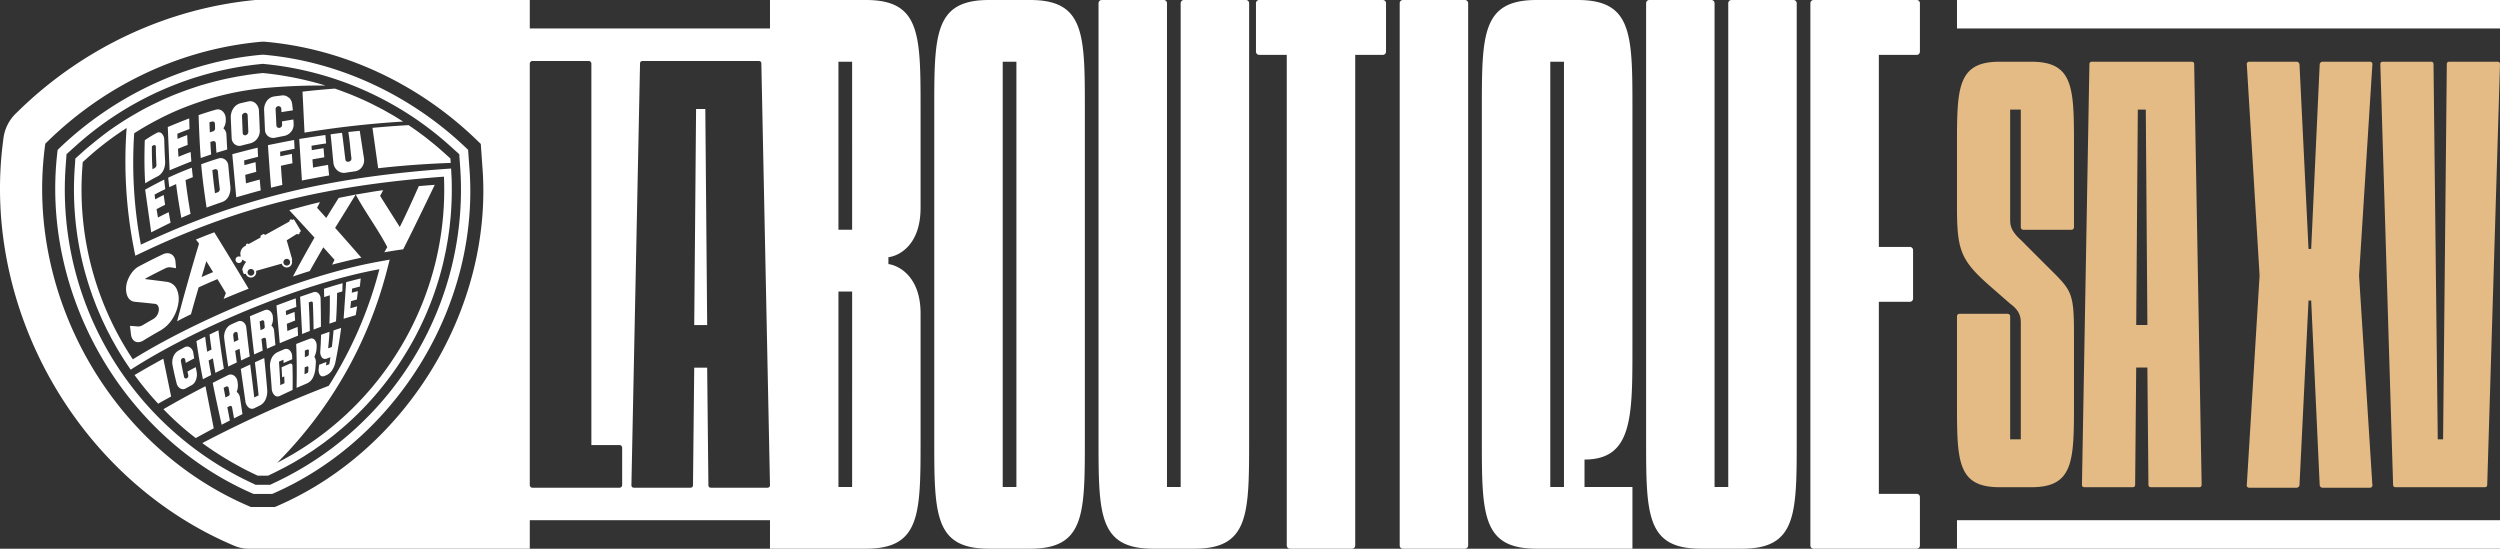 <svg id="Groupe_2" data-name="Groupe 2" xmlns="http://www.w3.org/2000/svg" xmlns:xlink="http://www.w3.org/1999/xlink" width="1503.154" height="329.919" viewBox="0 0 1503.154 329.919">
  <rect x="0" y="0" width="1503.154" height="329.919" fill="#333333" stroke="none"/>
  <defs>
    <clipPath id="clip-path">
      <rect id="Rectangle_1" data-name="Rectangle 1" width="1503.154" height="329.919" fill="none"/>
    </clipPath>
  </defs>
  <g id="Groupe_1" data-name="Groupe 1" clip-path="url(#clip-path)">
    <path id="Tracé_1" data-name="Tracé 1" d="M469.759,217.254V176.322c0-25.9-1.6-26.222-15.991-40.613l-15.985-15.988c-6.4-5.756-6.4-9.274-6.4-12.791V41.378h6.4v70.665a1.511,1.511,0,0,0,1.6,1.6H468.16a1.512,1.512,0,0,0,1.6-1.6V63.762c0-35.175,0-51.163-25.583-51.163H424.995c-25.586,0-25.586,15.988-25.586,51.163V99.895c0,25.9,2.239,31.976,19.187,47.006l12.792,11.192c6.714,4.8,6.4,9.274,6.4,12.792v68.754h-6.4V165.767a1.509,1.509,0,0,0-1.6-1.6H401.012a1.511,1.511,0,0,0-1.6,1.6v51.487c0,35.172,0,51.163,25.586,51.163h19.181c25.583,0,25.583-15.991,25.583-51.163m44.134-46.37h-6.717l.958-129.506h4.8Zm32.615,95.933L542.027,14.2c0-1.279-.639-1.6-1.594-1.6h-59.8c-.958,0-1.6.318-1.6,1.6l-4.478,252.622c0,1.279.639,1.6,1.6,1.6h28.779c.957,0,1.6-.321,1.6-1.6l.639-70.35h6.717l.639,70.35c0,1.279.639,1.6,1.594,1.6h28.782c.96,0,1.6-.321,1.6-1.6m102.644,0L641.16,141.144l7.993-126.63a1.487,1.487,0,0,0-1.6-1.915h-28.14a1.787,1.787,0,0,0-1.918,1.6l-5.12,110.961h-1.594L605.349,14.2a1.793,1.793,0,0,0-1.924-1.6H575.288a1.489,1.489,0,0,0-1.6,1.915l7.674,126.63-7.674,125.673a1.491,1.491,0,0,0,1.6,1.918h28.137a1.8,1.8,0,0,0,1.924-1.6l5.435-110.964h1.594l5.12,110.964a1.789,1.789,0,0,0,1.918,1.6h28.14a1.489,1.489,0,0,0,1.6-1.918M725.9,14.2c0-1.279-.639-1.6-1.6-1.6H695.522c-.954,0-1.594.318-1.594,1.6l-2.242,225.442h-3.2L685.936,14.2c0-1.279-.645-1.6-1.6-1.6H655.554c-.96,0-1.6.318-1.6,1.6l7.674,252.622c0,1.279.639,1.6,1.6,1.6h53.4c.958,0,1.6-.321,1.6-1.6Z" transform="translate(777.246 24.518)" fill="#e4bb85"/>
    <path id="Tracé_2" data-name="Tracé 2" d="M123.542,232.209c-8.638,4.437-17.11,9.068-25.285,13.817,2.324,2.383,4.687,4.728,7.135,6.988q2.616,2.417,5.315,4.722c2.28,1.956,4.622,3.83,6.988,5.665q5.382-2.974,10.829-5.86Zm12.023,6.779c-.445-2.336-.66-3.5-1.087-5.815.619-.309,1.064-.536,1.532-.769a1.007,1.007,0,0,1,1.441.728c.218,1.252.389,2.224.622,3.544a1.3,1.3,0,0,1-.7,1.4c-.586.292-1.069.536-1.806.913m2.64,13.843c-.613-3.232-.919-4.823-1.523-7.978l1.405-.71a1.006,1.006,0,0,1,1.441.725c.421,2.354.7,3.921,1.184,6.684,2.015-1.028,3.031-1.538,5.07-2.56-.61-4.163-.972-6.519-1.511-10.025a5.226,5.226,0,0,0-1.953-3.326l-.024-.018.015-.032a10.364,10.364,0,0,0,.607-5.409c-.05-.33-.1-.663-.153-1a5.055,5.055,0,0,0-1.991-3.3l-.021-.015-.021-.018a3.439,3.439,0,0,0-3.562-.318c-3.347,1.644-5.53,2.746-9.268,4.669,1.644,8.423,3.515,16.8,5.379,25.171,1.941-1.01,2.931-1.523,4.926-2.542m44.867-27.837c.065-1.664.088-2.492.13-4.133l1.364-.554a.649.649,0,0,1,.884.63c-.029.834-.062,1.5-.106,2.38a1.186,1.186,0,0,1-.734,1.04c-.492.2-.9.374-1.538.636m2.6-11.967a1.19,1.19,0,0,1-.751,1.09l-1.632.648c.009-1.611.009-2.413,0-4,.63-.245,1.058-.412,1.535-.6a.654.654,0,0,1,.881.616c-.009.792-.018,1.429-.032,2.251m-7.589-6.2c.389,8.811.4,17.6.233,26.4,2.575-1.122,4.2-1.824,6.081-2.619A7.3,7.3,0,0,0,188.166,227l.015-.029.015-.032a15.515,15.515,0,0,0,1.446-5.394c.1-1.234.177-2.324.262-3.638a5.664,5.664,0,0,0-.875-3.4l.015-.029a13.1,13.1,0,0,0,1.311-5.241c.015-.457.029-.9.044-1.385a5.256,5.256,0,0,0-1.061-3.329l-.012-.021-.015-.018a2.524,2.524,0,0,0-2.884-.86c-2.843,1.058-4.834,1.824-8.34,3.2m16.83-28.187c1.373-.454,2.053-.675,3.388-1.1.056,5.686-.012,11.4-.242,17.078,1.629-.58,2.422-.857,3.962-1.385.377-5.674.586-11.383.651-17.066,1.287-.4,1.918-.589,3.161-.957.068-1.989.091-2.97.133-4.923-4.272,1.208-6.519,1.882-11.177,3.358.059,1.989.085,2.984.124,5m6.708,39.317c1.408-6.905,2.572-13.79,3.491-20.755a.025.025,0,0,0-.035-.021c-1.729.557-2.648.857-4.525,1.491a.023.023,0,0,0-.015.021c-.318,3.892-.516,5.88-1.016,9.922l-.018.021c-.851.3-1.3.46-2.174.778-.018.006-.038-.009-.035-.024.418-4.009.58-5.989.822-9.854,0-.018-.018-.029-.035-.024-1.936.666-2.949,1.022-5.014,1.753l-.018.024c-.124,4.06-.227,6.384-.5,10.137a5.321,5.321,0,0,0,.769,3.155c.035.056.074.115.112.18v0a2.451,2.451,0,0,0,2.925.878c.716-.265,1.382-.51,2.271-.834.024-.009.044.006.041.027-.25,1.629-.386,2.469-.672,4.133l-.018.021c-.763.283-1.164.433-1.959.734a.03.03,0,0,1-.041-.027c.121-.8.186-1.217.295-2.012,0-.018-.015-.032-.038-.024-1.659.619-2.542.954-4.354,1.653l-.015.018c-.1,1-.18,1.7-.268,2.469a5.926,5.926,0,0,0,.5,3.143c.029.077.068.156.109.242a2.128,2.128,0,0,0,2.719.937l.819-.321a7.946,7.946,0,0,0,4.148-3.532l.015-.032c.168-.306.3-.563.433-.8a12.629,12.629,0,0,0,1.279-3.476m-13.068-19.818c1.794-.686,2.675-1.019,4.4-1.662.006-5.7-.065-11.377-.2-17.072a4.455,4.455,0,0,0-1.261-2.993l-.015-.012-.015-.018a2.821,2.821,0,0,0-2.911-.713c-1.894.628-8.1,2.755-8.1,2.755s.919,16.079,1.2,22.407c1.885-.751,2.813-1.117,4.64-1.824-.115-5.733-.345-11.472-.648-17.2.518-.186.9-.321,1.281-.454a.881.881,0,0,1,1.175.79q.358,7.985.451,15.991m-20.348,8.2s7.66-3.182,11-4.528c-.1-2.106-.153-3.152-.271-5.235-2.428.957-3.659,1.452-6.154,2.466-.127-1.744-.191-2.61-.327-4.345,2.018-.8,3.017-1.2,4.993-1.971-.133-2.071-.2-3.105-.348-5.17-2,.76-3.014,1.152-5.046,1.947-.085-1.04-.127-1.555-.206-2.6,2.557-.984,3.824-1.464,6.331-2.389-.141-2.056-.212-3.081-.356-5.135-3.538,1.273-11.59,4.278-11.59,4.278Zm-.094,31.781c2.84-1.343,4.717-2.221,7.827-3.659q.119-7.384-.1-14.783a1.149,1.149,0,0,0-1.606-1.013c-1.638.719-2.878,1.267-4.92,2.18.138,2.4.2,3.609.312,6.051.513-.236.769-.351,1.279-.58.065,1.632.094,2.448.144,4.1-1,.46-1.505.692-2.516,1.161-.245-5.768-.418-8.576-.8-14.12,1.075-.474,1.609-.71,2.672-1.175.047.79.071,1.19.118,1.986,2.106-.931,3.149-1.388,5.2-2.274-.029-.816-.053-1.426-.077-2.036a4.957,4.957,0,0,0-1.473-3.329l-.018-.015-.018-.018a2.946,2.946,0,0,0-3.229-.6c-1.358.58-2.486,1.066-3.794,1.638a7.468,7.468,0,0,0-3.765,3.671l-.015.032-.015.029a10.541,10.541,0,0,0-.949,5.338q.557,6.628,1.028,13.26a5.825,5.825,0,0,0,1.52,3.515l.015.018.018.018a2.715,2.715,0,0,0,3.158.613m-8.929-41.636a1.259,1.259,0,0,1-.757,1.279c-.572.242-1.046.445-1.773.754-.221-2.106-.327-3.161-.539-5.279.577-.239,1-.415,1.429-.6a.973.973,0,0,1,1.34.8c.1,1.066.189,1.918.3,3.04m1.335,13.192c2.042-.9,3.058-1.335,5.076-2.2-.309-3.55-.5-5.594-.781-8.649a4.461,4.461,0,0,0-1.609-3.043l-.018-.018.012-.027a8.911,8.911,0,0,0,.9-4.775c-.027-.259-.047-.518-.071-.787a4.686,4.686,0,0,0-1.667-3.176l-.035-.032a3.091,3.091,0,0,0-3.135-.5c-3.17,1.267-5.264,2.13-8.923,3.677q1.171,11.494,2.548,22.961c2.065-.937,3.093-1.4,5.147-2.3-.3-2.813-.454-4.216-.751-7.023.557-.242.963-.418,1.382-.6a.973.973,0,0,1,1.352.792c.2,2,.342,3.364.577,5.7m-.739,30.246a11.87,11.87,0,0,0,.878-5.553q-.791-9.554-1.768-19.09c-2.239,1.013-3.367,1.529-5.624,2.572.784,6.617,1.55,13.239,2.23,19.865l-2.634,1.273c-.76-6.617-1.588-13.222-2.422-19.827-2.263,1.055-3.4,1.594-5.662,2.672.928,6.549,1.877,13.1,2.793,19.647a5.771,5.771,0,0,0,1.847,3.482l.018.018.018.018a3.054,3.054,0,0,0,3.409.471c1.14-.557,2.109-1.034,3.188-1.555a7.65,7.65,0,0,0,3.7-3.93l.015-.029.012-.032m-19.075-34.312c-.2-1.582-.324-2.578-.477-3.868a2.025,2.025,0,0,1,1.175-2.089l.021-.012a1.038,1.038,0,0,1,1.458.825c.156,1.32.274,2.321.471,3.927-1.061.483-1.588.728-2.648,1.217m1.682,12.317c-.4-2.8-.6-4.207-.984-7.023,1.049-.489,1.573-.734,2.625-1.217.368,2.813.56,4.216.946,7.026,2.068-.969,3.105-1.446,5.173-2.392q-1.1-8.732-2.071-17.479a4.653,4.653,0,0,0-1.732-3.14,3.234,3.234,0,0,0-3.314-.436c-1.385.607-2.519,1.111-3.833,1.7a7.2,7.2,0,0,0-3.553,3.506l-.012.029-.012.029a9.114,9.114,0,0,0-.792,5.011c.7,5.627,1.517,11.242,2.407,16.845,2.053-.993,3.087-1.485,5.153-2.463m-16.38-16.786c.433,3.671.675,5.471,1.19,9.029-1.049.516-1.57.778-2.61,1.3-.536-3.556-.787-5.356-1.228-9.032-2.115,1.049-3.17,1.576-5.264,2.645,1.087,7.7,2.389,15.313,3.9,22.943,1.974-1.028,2.975-1.541,4.982-2.56-.654-3.459-.966-5.191-1.55-8.7,1.028-.518,1.547-.778,2.581-1.293.563,3.515.863,5.253,1.491,8.723,2.024-1.013,3.043-1.517,5.091-2.519-1.231-7.683-2.324-15.363-3.255-23.085-2.136,1-3.205,1.517-5.326,2.548m-13.278,22.263c.186.913.312,1.523.465,2.224a1.661,1.661,0,0,1-.825,1.806l-.021.009a1.133,1.133,0,0,1-1.647-.739c-.792-3.494-1.261-5.792-1.927-9.518a1.654,1.654,0,0,1,.834-1.747l.088-.05a1.132,1.132,0,0,1,1.653.8c.106.613.209,1.19.359,1.994,2.006-1.09,3.017-1.629,5.058-2.7-.239-1.42-.395-2.369-.569-3.488a4.615,4.615,0,0,0-1.821-3l-.018-.015-.021-.012a3.032,3.032,0,0,0-3.226-.236c-1.326.707-2.4,1.29-3.635,1.968a7.21,7.21,0,0,0-3.276,3.789l-.012.029-.012.029a9.279,9.279,0,0,0-.433,5.026c.722,3.724,1.564,7.447,2.507,11.118a4.732,4.732,0,0,0,2.05,2.8l.021.015.018.012a3.139,3.139,0,0,0,3.211.094c1.249-.692,2.283-1.255,3.535-1.933a5.715,5.715,0,0,0,2.669-3.093c.035-.094.068-.191.106-.3l.012-.029a8.953,8.953,0,0,0,.359-4.781c-.165-.822-.318-1.632-.527-2.737-2.012,1.058-3.008,1.591-4.979,2.66M98.21,215.673Q89.319,220.507,80.9,225.5c.109.144.212.3.318.442q.9,1.224,1.818,2.43,1.9,2.506,3.88,4.949c.807.993,1.632,1.968,2.463,2.943.483.574.952,1.161,1.444,1.726.572.66,1.17,1.3,1.753,1.95.834.931,1.662,1.871,2.513,2.79q3.862-2.192,7.8-4.342ZM183.09,79.745a587.917,587.917,0,0,1,59.3-6.661c-.683-.439-1.382-.854-2.071-1.284-1.323-.825-2.64-1.653-3.983-2.448-.831-.489-1.679-.946-2.516-1.423-1.214-.689-2.416-1.4-3.644-2.062-.071-.038-.144-.071-.212-.109-1.3-.7-2.619-1.355-3.933-2.024-.863-.439-1.715-.9-2.584-1.329q-3.327-1.626-6.729-3.132c-.159-.071-.324-.136-.486-.2q-3.411-1.5-6.873-2.861c-.548-.218-1.1-.409-1.656-.619-1.95-.745-3.9-1.47-5.868-2.151-.168-.059-.339-.106-.5-.165q-9.982.738-19.444,1.827Zm5.144,21.008c-.165-2.039-.239-3.014-.377-4.923,2.843-.518,4.272-.769,7.138-1.243-.194-2.265-.286-3.344-.457-5.468-2.831.445-4.248.678-7.07,1.17-.074-1.078-.109-1.606-.174-2.66,3.512-.592,5.273-.869,8.788-1.388-.177-2.062-.259-3.064-.436-5.064-4.852.66-15.729,2.392-15.729,2.392l1.614,24.95s11.212-2.145,16.35-3.04c-.28-2.657-.407-3.915-.639-6.331-3.627.613-5.429.934-9.009,1.606M209.45,79.374c.854,5.167,1.193,10.558,1.847,15.755a1.853,1.853,0,0,1-1.57,2.071l-.356.053a1.5,1.5,0,0,1-1.709-1.3c-.66-5.341-1.255-10.779-2.024-16.1-2.737.342-4.107.524-6.87.916.642,5.706,1.117,11.433,1.7,17.149a6.9,6.9,0,0,0,2.321,4.5l.027.021.027.024a5.957,5.957,0,0,0,4.843,1.408c2.012-.315,3.671-.563,5.706-.854a6.263,6.263,0,0,0,4.354-2.757l.021-.024.021-.029a7.017,7.017,0,0,0,1.075-4.952c-.863-5.465-2.56-16.6-2.56-16.6s-4.13.4-6.849.719m17.912,21.789c13.988-1.585,28.564-2.681,43.633-3.2L270.81,95.3l-1.064-.957-.147-.133-.247-.221-2.646-2.383c-.085-.077-.174-.147-.256-.221q-2.506-2.245-5.088-4.4c-.686-.574-1.388-1.122-2.08-1.682-1.131-.916-2.263-1.832-3.414-2.725-.221-.171-.436-.351-.657-.521-.625-.477-1.27-.925-1.9-1.393-1.025-.766-2.053-1.532-3.1-2.277h0c-.648-.465-1.308-.919-1.962-1.37-.268-.189-.536-.377-.8-.56-.6-.412-1.2-.819-1.812-1.226q-11.056.645-21.68,1.629ZM107.286,182a14.457,14.457,0,0,0-1.1-8.331,7.644,7.644,0,0,0-6.03-4.236c-5.046-.663-7.571-.966-12.806-1.626l.012-.268.1-.1c4.8-2.557,7.144-3.759,11.973-6.128a5.625,5.625,0,0,1,2.481-.616,4.168,4.168,0,0,1,.66.047l3.279.5-.348-3.924c-.274-3.081-2.18-5.07-4.852-5.07a6.519,6.519,0,0,0-2.81.689c-4.77,2.274-9.586,4.7-14.318,7.224-4.31,2.209-7.344,8.078-7.683,12.249-.418,5.161,1.641,8.717,5.253,9.053,4.828.448,7.241.692,12.058,1.228a2.345,2.345,0,0,1,1.644.881,4.208,4.208,0,0,1,.666,3.07,7,7,0,0,1-3.241,5.144c-2.557,1.446-3.833,2.18-6.372,3.68a5.415,5.415,0,0,1-2.716.822c-.1,0-.209,0-.309-.012-1.885-.15-2.864-.227-4.675-.359l.574,5.02c.336,2.961,1.994,4.8,4.325,4.8a5.971,5.971,0,0,0,3.1-.972c4.169-2.534,6.2-3.733,10.391-6.107a21,21,0,0,0,7.368-7.306A24.234,24.234,0,0,0,107.286,182m20.84-18.4-.206.091c-2.542,1.069-3.812,1.617-6.343,2.737l-.38.168.121-.395c1.04-3.512,1.564-5.256,2.628-8.735l.121-.4Zm21.358,9.993c-6.684-11.165-13.619-22.581-20.625-33.932-4.457,1.682-6.7,2.569-11.065,4.369l1.576,1.98.3.5c-4.59,15.151-9.027,30.853-13.189,46.673,3.267-1.738,5.029-2.643,8.346-4.239,1.482-5.356,2.987-10.7,4.622-16.156,4.434-2.039,6.617-3,11.133-4.905l.153-.062.085.136c2,3.249,3,4.873,4.985,8.266l-1.34,3.491c4.932-2.089,9.981-4.148,15.019-6.125m22.387-17.876a2.019,2.019,0,1,1-1.4,2.492,2.034,2.034,0,0,1,1.4-2.492m-19.031,7.477a2.017,2.017,0,0,1-1.4,2.492,2.039,2.039,0,0,1-2.516-1.388,2.014,2.014,0,0,1,1.4-2.492,2.041,2.041,0,0,1,2.516,1.388m21.27-30.049L159.36,141.3l-.059-.1a.938.938,0,0,0-1.279-.318l-.946.557a.919.919,0,0,0-.324,1.267l.018.029-7.309,4.036a.939.939,0,0,0-1.158-.159.914.914,0,0,0-.421,1.034l-.666.368a5.167,5.167,0,0,0-2.513,5.9.323.323,0,0,1-.424.383,2.011,2.011,0,0,0-1.765.218,1.981,1.981,0,0,0-.678,2.548,2.011,2.011,0,0,0,2.8.8,1.972,1.972,0,0,0,.952-1.393.323.323,0,0,1,.542-.18,5.2,5.2,0,0,0,1.894,1.134,13.24,13.24,0,0,0-1.732,2.834l-.539,1.27a.888.888,0,0,0-.038.6l.572,1.977a.907.907,0,0,0,1.119.619l.4-.115a3.192,3.192,0,0,0,6.142-1.738l15.4-4.351a3.2,3.2,0,0,0,3.948,2.177,3.161,3.161,0,0,0,2.195-3.912l-.044-.141a.9.9,0,0,0,.186-.837l-3.258-11.316,6.207-3.892a.941.941,0,0,0,1.143.147.924.924,0,0,0,.4-1.111l.533-.336a.464.464,0,0,0,.15-.63l-3.927-6.546a.481.481,0,0,0-.636-.171l-.551.3a.943.943,0,0,0-1.175-.183.93.93,0,0,0-.415,1.066m39.759-16.159-10.237,2.036s-4.619,7.406-7.465,12.034c-2.189-2.442-3.291-3.665-5.506-6.113.6-1.184,1.122-2.2,1.729-3.382-6.06,1.367-12.453,3.161-18.436,4.834,5.023,5.415,10.17,11.012,15.151,16.468q-6.681,11.6-12.959,23.406c4.027-1.37,6.042-2.021,10.09-3.267q4.021-7.185,8.166-14.288c2.722,3.02,4.077,4.522,6.755,7.524-.586,1.158-.875,1.741-1.461,2.9q8.732-2.316,17.579-4.189-7.83-9.024-15.779-17.941c4.086-6.484,12.373-20.027,12.373-20.027m17.175,34.727c4.543-.8,6.823-1.164,11.389-1.809C248.909,137.21,261.4,111.12,261.4,111.12l-9.58.769s-7.347,16.63-11.451,24.587c-3.921-6.184-8.128-12.78-11.831-18.728.748-1.228,1.146-2.18,1.894-3.4-5.533.683-11.047,1.782-16.559,2.634,5.68,10.538,13.469,20.967,18.99,31.593-.728,1.246-1.09,1.877-1.815,3.135m-23.409,97.951a183.714,183.714,0,0,1-40.952,28.57,253.446,253.446,0,0,0,65.843-115.224L234.3,156.1l-7.011,1.284c-49.59,9.047-111.736,36.454-147.426,58.672-.516-.781-1.768-2.71-1.768-2.71-.5-.775-.987-1.564-1.476-2.351l-.392-.633q-.915-1.485-1.8-3a184.377,184.377,0,0,1-18.8-44.446c-.56-2.024-1.09-4.063-1.576-6.11a183.536,183.536,0,0,1-4.575-55.682l.262-3.668L52.47,95A183.983,183.983,0,0,1,76.133,76.961a272.857,272.857,0,0,0,4.083,71.028l1.125,5.756,5.3-2.5c48.7-22.991,93.553-35.6,149.975-42.175,9.6-1.119,19.782-2.077,30.314-2.852a183.392,183.392,0,0,1-4.49,48.977l-.365,1.617a185.208,185.208,0,0,1-54.442,92.855m3.093,3.35a189.692,189.692,0,0,0,27.386-31.546c2.133-3.087,4.151-6.26,6.1-9.474.468-.775.957-1.535,1.417-2.316q1.781-3.036,3.447-6.125,3.332-6.182,6.192-12.579t5.229-12.98a188.5,188.5,0,0,0,6.013-20.121c.268-1.128.495-2.263.742-3.394.339-1.541.675-3.082.975-4.628.141-.731.262-1.467.395-2.2.283-1.567.566-3.135.81-4.708.109-.7.194-1.405.295-2.106.2-1.388.415-2.775.583-4.169.029-.218.041-.442.068-.66.077-.648.13-1.3.2-1.953.174-1.67.354-3.338.486-5.011.044-.521.062-1.046.1-1.567.43-6.1.58-12.229.415-18.365-.009-.292,0-.586-.012-.878-.041-1.329-.127-2.654-.2-3.983-.05-.972-.085-1.944-.15-2.917-12.279.834-23.96,1.894-35.137,3.2C176.5,111.476,131.117,125.2,84.7,147.114a266.949,266.949,0,0,1-4.009-67.08h.15c4.831-3.105,9.831-5.951,14.954-8.579.869-.442,1.729-.9,2.6-1.329q2.793-1.374,5.627-2.651l.006,0c2.64-1.181,5.3-2.271,7.987-3.317.657-.259,1.317-.5,1.977-.748Q117.376,62.134,120.8,61c.654-.215,1.308-.445,1.962-.654.436-.141.869-.277,1.3-.409a174.13,174.13,0,0,1,33.278-6.817l.725-.077v-.018a371.211,371.211,0,0,1,37.673-1.591c-.071-.024-.144-.041-.218-.065-2.616-.8-5.253-1.535-7.9-2.221-.863-.227-1.732-.424-2.6-.636q-2.868-.7-5.754-1.32c-.969-.2-1.941-.4-2.914-.592-1.941-.38-3.892-.722-5.845-1.04-.869-.144-1.735-.3-2.607-.427-2.8-.418-5.609-.787-8.431-1.078l-.7-.074-.7-.074-.7.074-.7.074c-2.218.227-4.431.507-6.634.816-.112.018-.224.027-.339.044-.787.109-1.567.245-2.354.365-.112.018-.224.035-.333.056q-1.626.252-3.255.527c-.327.056-.654.1-.978.162-.937.168-1.868.356-2.8.536-.127.024-.253.053-.383.077-.586.118-1.175.239-1.759.362-.645.13-1.293.25-1.936.392q-1.48.323-2.949.672l-.029.006c-.734.174-1.467.359-2.2.539q-3.884.959-7.727,2.08c-.106.032-.215.062-.321.094-.784.23-1.573.43-2.351.672-1.606.5-3.2,1.043-4.787,1.582-.3.1-.6.191-.9.3-2.148.734-4.278,1.517-6.4,2.33-.463.177-.931.339-1.391.521-.183.071-.368.13-.548.2q-3.283,1.3-6.519,2.734c-.121.05-.242.1-.359.15-1.67.736-3.314,1.523-4.958,2.31-2.866,1.367-5.709,2.778-8.5,4.283-1.526.822-3.023,1.694-4.522,2.56-.115.065-.23.127-.345.194-2.828,1.635-5.621,3.326-8.358,5.105l-.074.053c-1.933,1.258-3.842,2.539-5.727,3.865-3.877,2.737-7.615,5.668-11.28,8.691-2.115,1.706-4.2,3.453-6.225,5.273l-3.105,2.8-1,.9-.2,2.855-.186,2.651a188.218,188.218,0,0,0,.1,27.825q.345,4.529.919,9.035a187.534,187.534,0,0,0,3.662,20.2c.516,2.156,1.075,4.3,1.664,6.431.245.878.516,1.747.769,2.625.362,1.237.725,2.478,1.111,3.712.174.551.359,1.1.542,1.644.136.4.265.81.4,1.214l.006.009c.256.778.524,1.555.79,2.33.124.362.245.728.371,1.09s.236.713.362,1.064c.218.607.465,1.2.689,1.806.418,1.125.843,2.248,1.284,3.367.177.454.339.913.521,1.364.194.483.412.954.607,1.438q.632,1.516,1.287,3.026c.05.118.1.242.153.362l0,.006q.354.8.71,1.6c.156.359.312.716.474,1.072.495,1.09,1.008,2.174,1.526,3.255l.124.262c.395.819.778,1.641,1.184,2.454.645,1.3,1.317,2.584,1.991,3.868.354.672.7,1.349,1.055,2.018.566,1.046,1.164,2.074,1.75,3.108.483.848.943,1.709,1.438,2.554.024.038.044.082.068.124l.021.029q1.7,2.886,3.494,5.706l0,.006.029.047c.056.091.115.183.168.271,1.117,1.747,2.265,3.464,3.435,5.17.127.186.245.377.368.56.062.085.127.171.189.256.127.186.265.365.392.551,36.471-23.586,100.046-51.372,149.521-60.4a244.57,244.57,0,0,1-30.441,70.088,721.931,721.931,0,0,0-76.033,34.445l.032.024q3.5,2.559,7.132,4.97c.315.209.633.41.949.613q2.97,1.958,6.028,3.8c.666.4,1.335.807,2.009,1.2,1.723,1.013,3.473,1.994,5.235,2.958.781.424,1.553.863,2.342,1.279.162.085.318.18.477.265q3.142,1.644,6.352,3.167l.7.336,2.086.993h6.172l2.787-1.329c.91-.43,1.8-.9,2.7-1.343l.015-.009q1.962-.972,3.9-1.98c.159-.082.321-.159.477-.245.551-.289,1.09-.592,1.632-.89.077-.044.153-.085.23-.127,1.2-.654,2.422-1.3,3.612-1.977.209-.118.409-.247.616-.365.651-.377,1.287-.775,1.936-1.158,1.346-.8,2.69-1.594,4.012-2.422.7-.442,1.393-.91,2.095-1.361,1.119-.725,2.254-1.432,3.358-2.18l.362-.259c.778-.527,1.538-1.084,2.307-1.623,1-.7,2-1.4,2.984-2.115.127-.091.256-.18.383-.271l0,0c.884-.651,1.744-1.332,2.616-2,.165-.124.327-.25.492-.374.81-.616,1.629-1.226,2.427-1.859l0,0c1.064-.845,2.1-1.723,3.152-2.6l.077-.062c.574-.48,1.158-.952,1.732-1.432.144-.121.289-.236.43-.356q2.665-2.28,5.244-4.663M169.532,73c.038.8.068,1.385.094,1.986a1.848,1.848,0,0,1-1.505,1.9l-.032.006a1.627,1.627,0,0,1-1.927-1.535c-.147-3.417-.25-5.8-.465-9.663a1.77,1.77,0,0,1,1.47-1.838l.032-.006a1.66,1.66,0,0,1,1.936,1.541c.035.625.071,1.223.115,2.039,2.74-.465,4.11-.681,6.829-1.087-.085-1.29-.268-2.192-.342-3.182a6.9,6.9,0,0,0-1.9-4.425l-.024-.021-.112.1a5.159,5.159,0,0,0-4.384-1.414c-1.614.247-2.975.327-4.6.61a6.649,6.649,0,0,0-4.443,2.914l-.021.029-.018.029a8.838,8.838,0,0,0-1.438,5.264q.274,5.974.518,11.952a4.935,4.935,0,0,0,1.868,3.668l.021.018.021.018a4.828,4.828,0,0,0,3.983.94c2.03-.421,3.638-.742,5.63-1.119a7.075,7.075,0,0,0,4.189-2.519l.021-.024.021-.027a6.782,6.782,0,0,0,1.491-4.622c-.041-.8-.085-1.6-.147-2.69-2.746.436-4.124.669-6.885,1.161m7.312,11.168c-4.873.89-15.743,3.1-15.743,3.1s1.237,18.283,1.871,25.586c2.7-.678,4.057-1.01,6.805-1.662-.439-4.949-.6-7.2-.884-11.51,2.766-.625,4.154-.925,6.953-1.511-.15-2.333-.215-3.456-.336-5.653-2.793.563-4.186.854-6.955,1.458-.062-1.114-.088-1.662-.144-2.755,3.462-.736,5.206-1.093,8.7-1.765-.115-2.148-.165-3.2-.268-5.291m-20.071,30.3c-.271-2.7-.392-4-.607-6.508-3.338.884-4.988,1.34-8.249,2.28-.206-2.095-.3-3.114-.468-5.108,2.625-.745,3.956-1.108,6.628-1.818-.183-2.383-.265-3.535-.41-5.8-2.7.7-4.033,1.052-6.687,1.788-.082-1.146-.124-1.709-.2-2.831,3.329-.91,5.011-1.346,8.4-2.192-.13-2.224-.183-3.311-.292-5.491-4.773,1.143-15.219,3.912-15.219,3.912l2.374,25.916s10.084-2.9,14.721-4.145m-7.447-35.349a2.168,2.168,0,0,1-1.641,2.192l-.029.006a1.387,1.387,0,0,1-1.718-1.287c-.159-3.653-.256-6.128-.421-10.146a1.992,1.992,0,0,1,1.538-2.018l.032-.009a1.5,1.5,0,0,1,1.835,1.4c.162,3.886.25,6.322.4,9.863m5.365,4.189A7.726,7.726,0,0,0,156.2,78.41q-.243-5.966-.51-11.931a6.316,6.316,0,0,0-1.9-4.23l-.024-.024-.021-.021a4.734,4.734,0,0,0-4.292-1.234c-1.679.362-3.073.678-4.69,1.061a7.294,7.294,0,0,0-4.519,3.249l-.018.027-.021.032a9.622,9.622,0,0,0-1.446,5.482q.252,6.164.536,12.32a4.847,4.847,0,0,0,1.841,3.585l.024.018.021.018a4.417,4.417,0,0,0,3.877.8c1.924-.51,3.459-.9,5.35-1.364a7.5,7.5,0,0,0,4.245-2.828l.021-.024.018-.029m-25.356-6.092a1.738,1.738,0,0,1-1.234,1.741c-.6.183-1.146.354-1.927.6-.106-2.357-.156-3.556-.25-6.033.6-.186,1.069-.327,1.526-.463a1.371,1.371,0,0,1,1.768,1.258c.038,1.022.074,1.874.118,2.9m4.991-.05-.024-.018.018-.029a8.95,8.95,0,0,0,1.435-5.241c-.009-.277-.018-.554-.029-.837a6,6,0,0,0-1.809-4.06l-.021-.021-.021-.021a4.168,4.168,0,0,0-4.054-1.019c-3.783,1.081-6.263,1.865-10.417,3.273.28,8.611.63,17.213,1.293,25.807,2.463-.872,3.715-1.3,6.248-2.124-.218-2.993-.309-4.481-.48-7.53.607-.189,1.066-.336,1.523-.477a1.378,1.378,0,0,1,1.785,1.24c.112,1.977.2,3.4.362,5.748,2.566-.81,3.865-1.2,6.49-1.965-.224-3.647-.339-5.783-.486-8.988a5.259,5.259,0,0,0-1.815-3.738m-2.189,36.342a1.992,1.992,0,0,1-1.326,2.127c-.468.159-.928.321-1.544.539-.772-5.877-1.075-8.576-1.585-13.905.6-.2,1.058-.356,1.505-.507a1.375,1.375,0,0,1,1.8,1.181c.356,3.791.63,6.357,1.149,10.564m5.141-14.026A4.962,4.962,0,0,0,135.391,96l-.044-.032a4.3,4.3,0,0,0-3.927-.719c-3.827,1.187-6.284,2.015-10.464,3.506.751,8.729,1.95,17.4,3.252,26.069,3.7-1.382,5.989-2.2,9.2-3.285a7.038,7.038,0,0,0,4.11-3.644l.012-.032.018-.035a10.527,10.527,0,0,0,.957-5.653c-.451-4.227-.866-8.449-1.231-12.688M107.31,94.278c-.127-1.912-.189-2.872-.295-4.828,2.283-.946,3.45-1.408,5.83-2.313-.127-2.336-.18-3.518-.277-5.942-2.377.9-3.547,1.361-5.821,2.307-.044-1.217-.065-1.827-.1-3.07,2.834-1.178,4.3-1.75,7.3-2.861-.085-2.481-.121-3.75-.186-6.372-4.18,1.553-12.877,5.173-12.877,5.173l1.093,26.028s8.9-3.744,13.092-5.332c-.194-2.263-.28-3.394-.436-5.68-3,1.122-4.466,1.7-7.324,2.89M94.969,130.8c-.351-2.053-.516-3.058-.822-5.046,2.009-1.063,3.034-1.585,5.126-2.619-.374-2.392-.542-3.565-.857-5.892-2.092,1.034-3.117,1.561-5.111,2.631-.15-1.164-.224-1.738-.362-2.89,2.486-1.34,3.771-1.994,6.416-3.279-.286-2.3-.412-3.444-.642-5.721C95.019,109.782,87.274,114,87.274,114l3.644,25.707s7.951-4.039,11.64-5.786c-.486-2.6-.713-3.868-1.137-6.349-2.64,1.267-3.933,1.912-6.452,3.229m-.91-31.675A2.021,2.021,0,0,1,93,101.03c-.409.218-.8.43-1.332.728-.295-5.379-.359-8.09-.354-13.861.389-.227.7-.4,1-.572a.938.938,0,0,1,1.4.81c.038,4.307.121,6.914.351,10.994m4.213,3.143a11.275,11.275,0,0,0,1-5.329c-.239-4.345-.41-8.673-.519-13.03a5.548,5.548,0,0,0-1.335-3.476l-.015-.018-.015-.018a2.421,2.421,0,0,0-2.99-.557,70.322,70.322,0,0,0-7.353,4.49c-.277,8.644-.315,17.24.253,25.878,2.875-1.735,4.708-2.772,7.359-4.13a7.862,7.862,0,0,0,3.585-3.747l.012-.029.015-.032m17.075-1.446c-4.8,1.815-9.58,3.821-14.217,6.013.23,2.274.356,3.417.642,5.718,1.617-.757,2.439-1.134,4.11-1.868.834,6.8,1.953,13.549,3.129,20.295,2.186-.96,3.3-1.432,5.544-2.363-1.128-6.767-2.2-13.534-3-20.348,1.732-.71,2.61-1.061,4.387-1.747-.259-2.3-.377-3.432-.589-5.7m99.4,83.372c-1.576.43-2.41.666-4.151,1.187.2-1.735.286-2.6.451-4.3,1.449-.421,2.151-.622,3.5-.984.271-2.05.395-3.064.622-5.07-1.423.371-2.156.572-3.671,1,.08-1,.118-1.5.191-2.492,1.93-.527,2.864-.772,4.658-1.226.227-1.983.33-2.961.521-4.9-2.628.63-8.761,2.239-8.761,2.239l-1.505,22,7.259-2.162s.557-3.2.884-5.3m35.626,28.261a195.2,195.2,0,0,1-35.915,44.593A193.685,193.685,0,0,1,166.3,289.647l-2.79,1.326-1.117.533h-8.658l-1.119-.533-2.787-1.326a193.608,193.608,0,0,1-48.161-32.594A194.4,194.4,0,0,1,39.443,100.423l.392-5.509.153-2.212,1.65-1.482,4.1-3.694A195.169,195.169,0,0,1,156.09,38.587l1.408-.144.566-.059.563.059,1.408.144A195.169,195.169,0,0,1,270.382,87.525l4.1,3.694,1.653,1.482.153,2.212.392,5.509a193.583,193.583,0,0,1-4.823,58.728,194.608,194.608,0,0,1-21.485,53.308M282.16,100.031c-.191-2.693-.516-7.282-.7-9.931C248.4,58.007,204.678,36.969,158.626,32.916H157.5C111.443,36.972,67.731,58,34.665,90.1,23.947,175.416,73.369,262.977,152.493,297h11.139c75.6-32.683,125.328-114.773,118.529-196.969m135.25,95.4h7.78l-1.117-129.9h-5.553ZM512.354,292.8h-8.231V175.269h8.231Zm0-154.65H504.12V37.117h8.231Zm-49.39,153.495c0,1.281-.739,1.606-1.853,1.606H427.781c-1.111,0-1.85-.324-1.85-1.606l-.739-70.562h-7.78l-.739,70.562c0,1.281-.739,1.606-1.853,1.606H381.49c-1.111,0-1.85-.324-1.85-1.606l5.185-253.379c0-1.282.739-1.6,1.847-1.6h69.251c1.111,0,1.85.321,1.85,1.6Zm-88.881,0a1.645,1.645,0,0,1-1.85,1.606H320.388a1.65,1.65,0,0,1-1.856-1.606V38.268a1.647,1.647,0,0,1,1.856-1.6h33.328a1.647,1.647,0,0,1,1.856,1.6V267.59h16.66a1.646,1.646,0,0,1,1.85,1.608ZM166.745,304.206l-1.491.645H150.875l-1.485-.639C67.186,268.86,15.66,178.4,26.876,89.122l.345-2.734L29.2,84.467c35.166-34.135,80.484-55.223,128.3-59.4h1.473l.345.029c47.121,4.148,92.445,25.232,127.612,59.371l2.151,2.089.212,2.993.692,9.837C297,184.163,245.171,270.3,166.745,304.206m386.761-40.272V188.467c0-22.272-13.169-28.871-19.34-29.693V154.65c6.584-.825,19.34-7.424,19.34-29.693V65.987c0-45.368,0-65.987-32.927-65.987H462.959V17.134H318.535V0H153.518C100.808,5.026,50.446,28.5,11.527,66.273L9.55,68.194v0A25.338,25.338,0,0,0,2.059,83.23l-.345,2.731c-12.591,100.243,45.3,201.83,137.657,241.548l1.485.639a21.787,21.787,0,0,0,8.6,1.771H318.535V312.782H462.959v17.137h57.621c32.927,0,32.927-20.622,32.927-65.984M611.125,292.8h-8.231V37.117h8.231Zm41.153-28.868V65.987c0-45.368,0-65.987-32.924-65.987H594.659c-32.927,0-32.927,20.619-32.927,65.987V263.934c0,45.362,0,65.984,32.927,65.984h24.693c32.924,0,32.924-20.622,32.924-65.984m98.773,0V2.062A1.948,1.948,0,0,0,748.991,0h-37.04a1.948,1.948,0,0,0-2.059,2.062V292.8h-8.231V2.062A1.946,1.946,0,0,0,699.6,0H662.565a1.948,1.948,0,0,0-2.059,2.062V263.934c0,45.362,0,65.984,32.927,65.984h24.69c32.927,0,32.927-20.622,32.927-65.984m82.311-233V2.062A1.947,1.947,0,0,0,831.3,0H757.219a1.944,1.944,0,0,0-2.053,2.062V30.933a1.945,1.945,0,0,0,2.053,2.059h16.462V327.859a1.947,1.947,0,0,0,2.059,2.059h37.043a1.946,1.946,0,0,0,2.056-2.059V32.992H831.3a1.947,1.947,0,0,0,2.056-2.059m49.381,296.926V2.062A1.946,1.946,0,0,0,880.683,0H843.646a1.945,1.945,0,0,0-2.056,2.062v325.8a1.944,1.944,0,0,0,2.056,2.059h37.037a1.945,1.945,0,0,0,2.059-2.059M932.126,37.117h8.231V292.8h-8.231Zm-8.228,292.8h57.621V292.8H952.706V276.307c28.4,0,28.812-24.746,28.812-65.981V65.987c0-45.368,0-65.987-32.927-65.987H923.9c-32.924,0-32.924,20.619-32.924,65.987V263.934c0,45.362,0,65.984,32.924,65.984m156.394-65.984V2.062A1.948,1.948,0,0,0,1078.229,0h-37.04a1.947,1.947,0,0,0-2.056,2.062V292.8H1030.9V2.062A1.944,1.944,0,0,0,1028.843,0H991.8a1.945,1.945,0,0,0-2.053,2.062V263.934c0,45.362,0,65.984,32.922,65.984h24.7c32.927,0,32.927-20.622,32.927-65.984m74.074,63.925V298.989a1.946,1.946,0,0,0-2.059-2.062h-22.637V181.455h18.521a1.947,1.947,0,0,0,2.059-2.059V150.525a1.946,1.946,0,0,0-2.059-2.062h-18.521V32.992h22.637a1.948,1.948,0,0,0,2.059-2.059V2.062A1.948,1.948,0,0,0,1152.306,0h-61.733a1.947,1.947,0,0,0-2.056,2.062v325.8a1.946,1.946,0,0,0,2.056,2.059h61.733a1.947,1.947,0,0,0,2.059-2.059m22.3-310.728h326.492V0H1176.661Zm326.492,295.651H1176.661v17.134h326.492Z" transform="translate(0.001)" fill="#fff"/>
  </g>
</svg>
